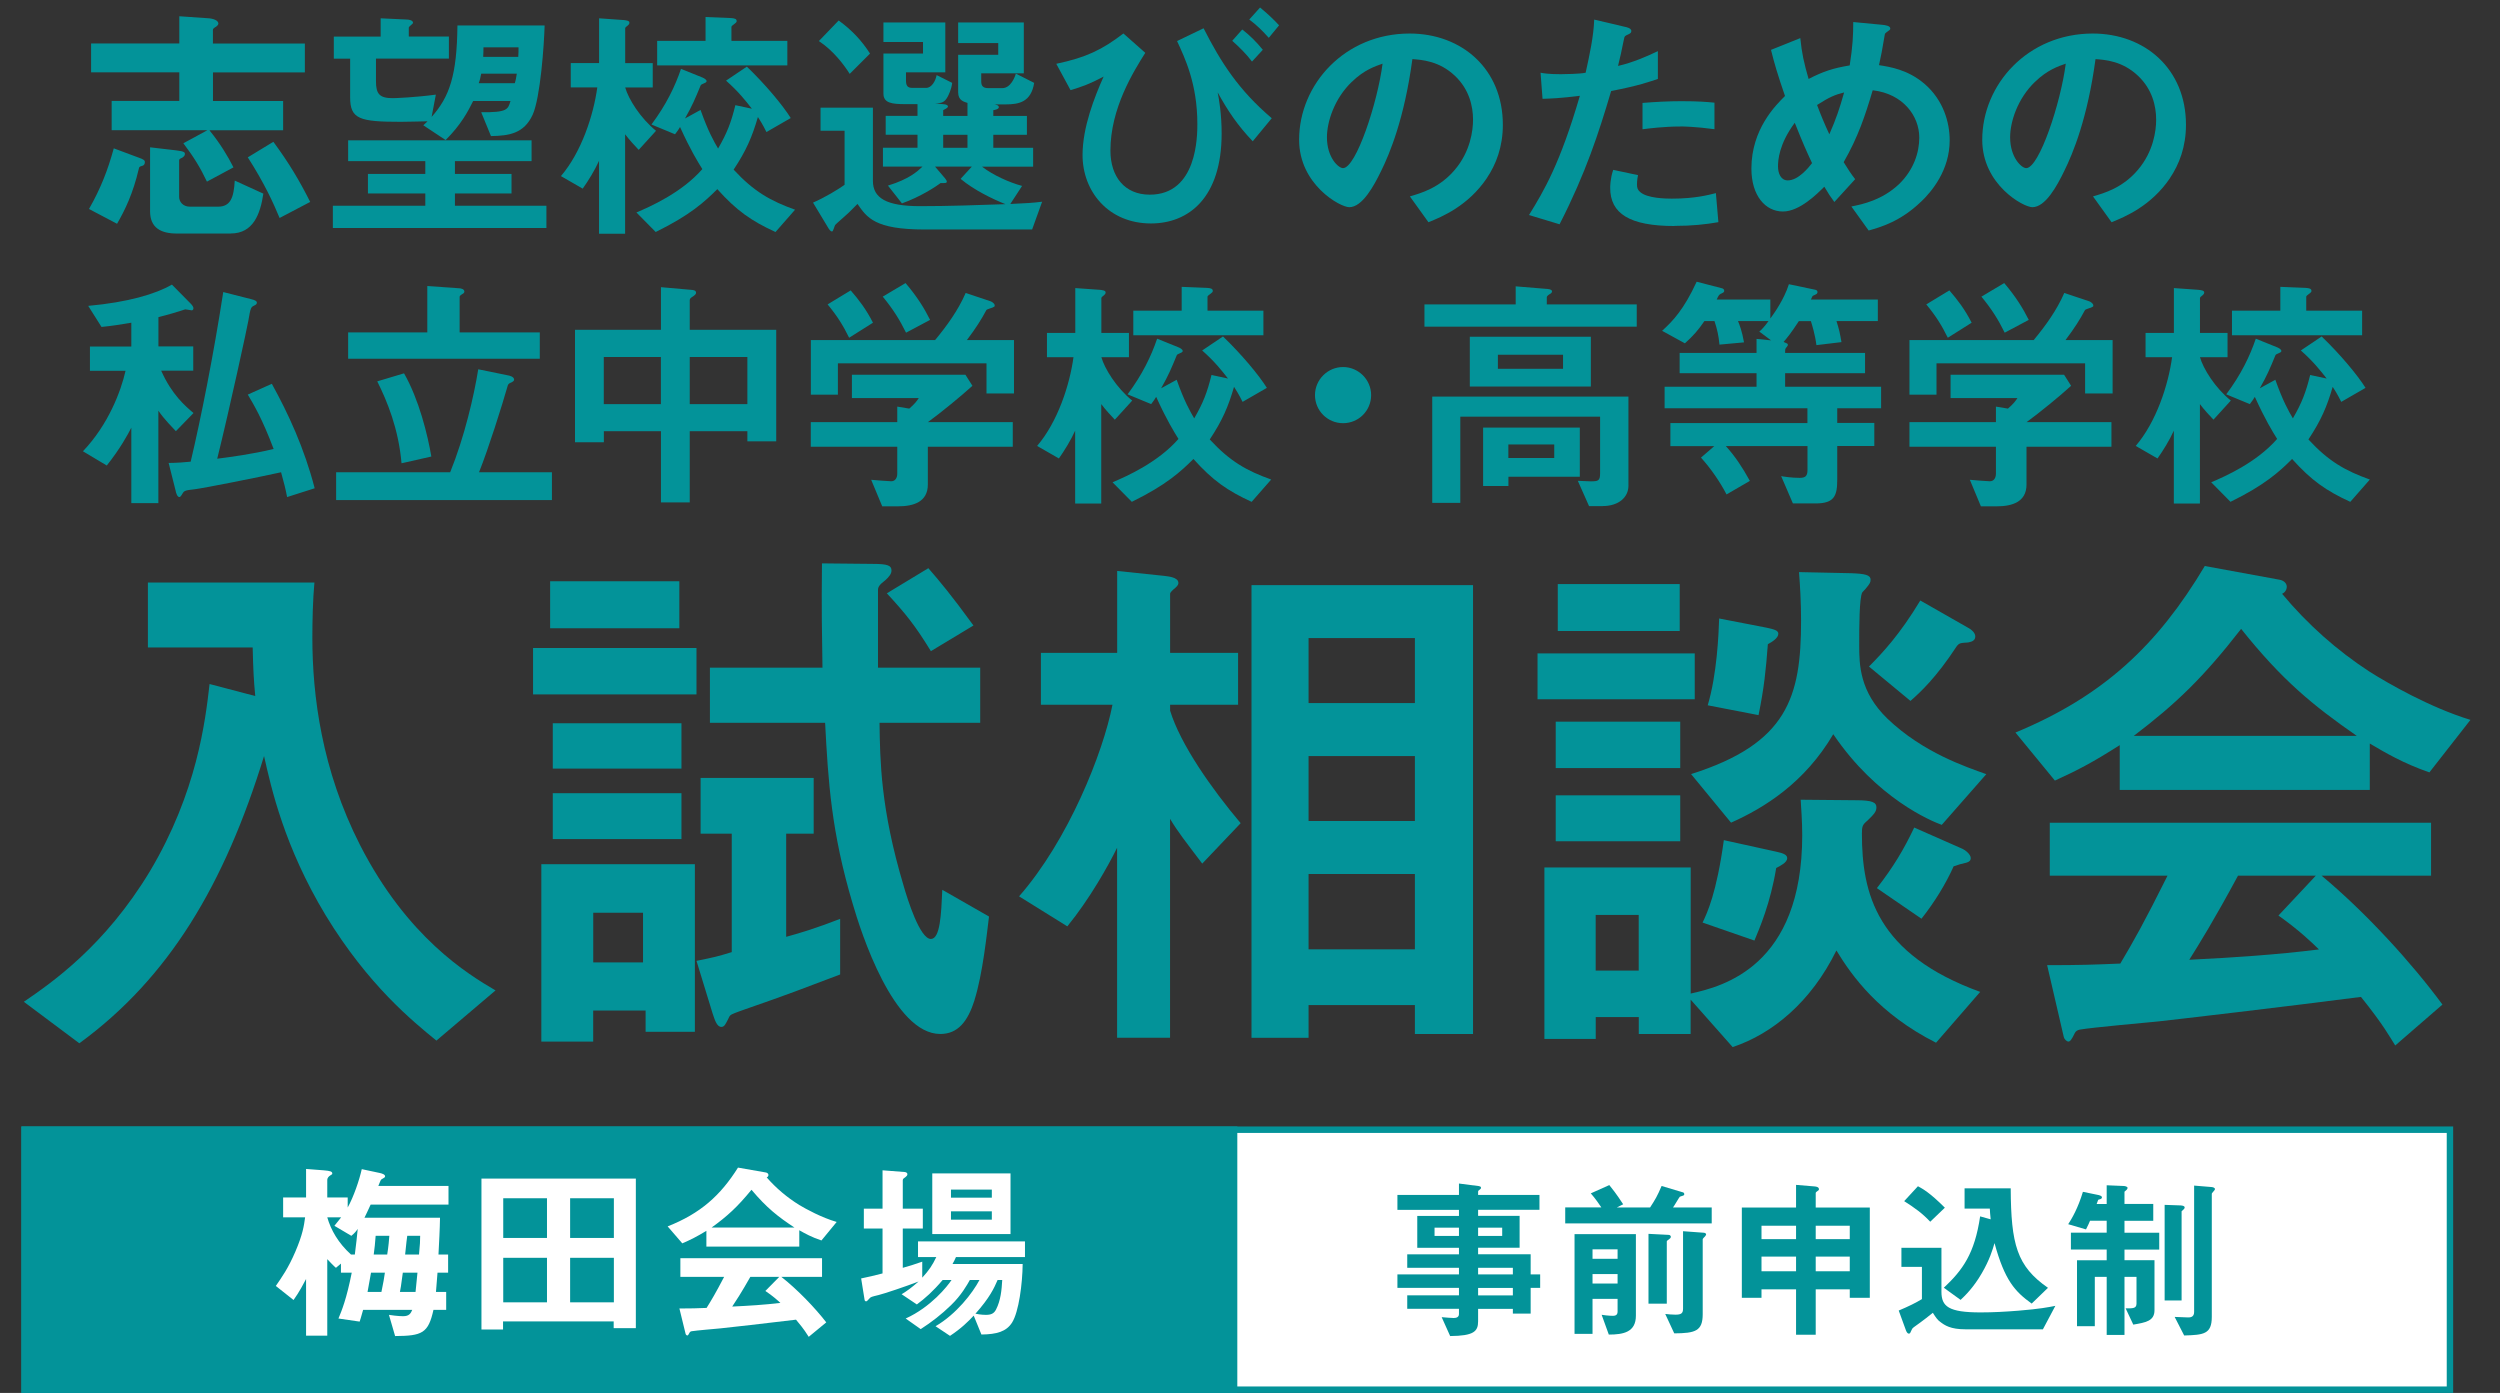 <?xml version="1.0" encoding="UTF-8"?><svg id="_レイヤー_2" xmlns="http://www.w3.org/2000/svg" viewBox="0 0 389.13 216.81"><rect x="0" y="0" width="389.13" height="216.81" fill="#333333" stroke="none"/><defs><style>.cls-1{fill:#039399;}.cls-1,.cls-2{stroke-width:0px;}.cls-2{fill:#fff;}</style></defs><g id="_書き出し部分"><path class="cls-1" d="M22.23,25.78c-.51.16-.55.16-.62.47-.9,3.86-2.15,6.44-3.39,8.58l-4.37-2.3c1.83-3.2,2.93-6.05,3.86-9.44l3.86,1.44c.78.27.98.43.98.7,0,.39-.23.51-.31.55ZM33.15,11.27v4.45h10.92v4.56h-11.47c1.68,2.07,2.81,3.94,3.74,5.77l-4.13,2.22c-1.05-2.22-2.07-3.86-3.67-5.97l3.74-2.03h-14.9v-4.56h10.53v-4.45h-13.73v-4.49h13.73V2.53l4.48.31c.82.04,1.6.35,1.6.82,0,.2-.16.31-.27.43-.55.35-.58.39-.58.62v2.07h14.31v4.49h-14.31ZM35.92,36.35h-8.39c-2.5,0-4.17-.9-4.17-3.47v-9.95l4.02.47c1.4.16,1.4.35,1.4.58,0,.27-.23.43-.39.55-.35.16-.51.23-.51.43v5.69c0,.7.55,1.52,1.68,1.52h4.37c1.95,0,2.46-1.4,2.61-4.06l4.45,2.03c-.47,3.16-1.56,6.2-5.07,6.2ZM43.52,33.93c-.94-2.26-2.3-5.3-4.95-9.44l3.98-2.42c2.46,3.35,4.02,5.97,5.73,9.36l-4.76,2.5Z"/><path class="cls-1" d="M51.81,35.49v-3.47h14.39v-1.91h-8.93v-3.04h8.93v-1.99h-12.01v-3.24h28.55v3.24h-11.93v1.99h8.81v3.04h-8.81v1.91h14.24v3.47h-33.23ZM82.89,17.9c-1.33,2.85-3.59,3.24-6.47,3.28l-1.52-3.71c4.06.04,4.17-.43,4.56-1.75h-5.81c-.82,1.64-1.87,3.67-4.29,6.08l-3.47-2.3c.35-.31.51-.47.66-.62-.7,0-2.77.08-4.17.08-6.44,0-7.88-.43-7.88-3.82v-6.01h-2.54v-3.43h7.29v-2.85l4.06.19c.35,0,.98.12.98.51,0,.16-.66.58-.66.74v1.4h6.24v3.43h-11.35v3.51c0,1.95.51,2.65,2.61,2.65.43,0,3.47-.12,6.71-.55l-.66,3.47c2.81-3.16,3.94-6.51,4.02-14.24h13.57c-.08,3-.66,11.27-1.87,13.92ZM74.9,11.47c-.12.58-.19.98-.39,1.48h5.62c.2-.66.2-.86.31-1.48h-5.54ZM75.25,7.37c0,.47,0,.82-.04,1.48h5.46c.04-.58.04-.94.04-1.48h-5.46Z"/><path class="cls-1" d="M99.41,23.32c-.59-.62-1.4-1.48-2.11-2.42v15.48h-4.06v-11.35c-.66,1.48-1.68,3.12-2.54,4.33l-3.39-1.95c3.2-3.74,5.07-9.48,5.66-13.81h-4.13v-3.78h4.41V2.85l3.82.27c.31.04.9.08.9.39,0,.16-.04.27-.27.47-.23.16-.39.31-.39.43v5.42h4.29v3.78h-4.29c.51,1.79,2.34,4.76,4.8,6.75l-2.69,2.96ZM120.7,36.11c-3.74-1.72-6.04-3.31-9.05-6.67-1.95,1.95-4.25,4.06-9.59,6.67l-3-3.04c2.11-.9,7.02-3.04,10.26-6.75-.7-1.13-1.83-2.93-3.47-6.55-.16.27-.43.7-.78,1.13l-3.67-1.52c2.3-3.08,3.67-5.93,4.6-8.66l3.2,1.29c.31.12.78.35.78.62,0,.19-.31.31-.43.35-.39.16-.43.2-.51.35-.82,1.99-1.25,3.04-2.42,5.11l2.42-1.33c1.17,3.31,2.07,4.88,2.73,6.01,1.4-2.42,2.03-4.06,2.69-6.75l2.57.55c-.98-1.25-2.07-2.65-4.02-4.37l3.24-2.18c2.96,2.85,5.58,6.01,6.83,8l-3.78,2.18c-.58-1.17-1.05-1.91-1.33-2.34-.9,3.08-1.79,5.19-3.78,8.19,3.16,3.43,5.77,4.88,9.56,6.24l-3.04,3.47ZM102.29,10.18v-3.82h7.53v-3.71l3.94.16c.58.04.9.12.9.47,0,.16-.08.23-.23.35-.51.39-.58.43-.58.58v2.15h8.7v3.82h-20.24Z"/><path class="cls-1" d="M160.65,35.72h-16.77c-7.68,0-8.93-1.83-10.41-3.98-.51.51-.58.58-1.37,1.37-.31.31-1.99,1.75-2.11,1.91-.08.12-.31,1.01-.47,1.01-.27,0-.47-.35-.55-.47l-2.42-4.02c1.95-.86,3.86-2.03,4.91-2.77v-8.42h-3.74v-3.59h8.15v11.39c0,2.69,2.11,3.94,7.33,3.94,4.45,0,8.85-.16,13.3-.31-1.95-.78-4.88-2.18-6.98-3.94l1.75-1.91h-5.73l1.56,1.83c.08.12.27.35.27.47,0,.27-.12.27-.97.27-.74.55-3.08,2.11-6.01,3.16l-2.18-2.77c3.31-1.01,4.6-2.22,5.38-2.96h-6.16v-2.93h5.38v-2.03h-4.95v-2.93h4.95v-1.83h-1.87c-2.11,0-3.43-.16-3.43-1.64v-6.24h6.16v-1.79h-6.16v-3.04h9.63v7.76h-6.12v1.25c0,.82.23,1.17.98,1.17h2.15c.9,0,1.48-1.13,1.64-1.99l2.42,1.21c-.12,1.05-.58,1.91-.7,2.15-.47.86-.86,1.01-1.95,1.05l1.29.12c.47.04.7.16.7.35,0,.23-.47.43-.74.58v.9h3.78v-2.03c-.23-.08-.58-.16-.9-.39s-.55-.62-.55-1.25v-5.85h6.24v-1.83h-6.24v-3.2h10.22v7.92h-6.63v1.25c0,.78.35,1.05,1.13,1.05h2.15c1.29,0,1.95-1.68,2.11-2.26l2.85,1.44c-.47,3-2.38,3.35-4.45,3.35h-1.75c.23.04.7.12.7.43s-.58.43-.86.47v.9h5.23v2.93h-5.23v2.03h6.2v2.93h-7.96c1.72,1.33,4.25,2.46,6.24,3l-1.83,2.81c2.61-.12,3.35-.16,4.95-.35l-1.56,4.33ZM132.26,11.5c-.86-1.36-2.5-3.59-4.8-5.11l3.08-3.2c1.99,1.44,3.59,3.12,4.88,5.15l-3.16,3.16ZM150.59,20.98h-3.78v2.03h3.78v-2.03Z"/><path class="cls-1" d="M178.26,8.23c-1.83,2.92-5.42,8.62-5.42,15.21,0,4.06,2.22,6.86,6.12,6.86,7.41,0,7.41-9.17,7.41-11.04,0-6.2-1.95-10.26-3.16-12.87l4.13-1.99c2.69,5.3,5.46,9.63,10.61,14l-2.96,3.59c-2.38-2.5-3.86-4.72-5.46-7.61.2.98.62,3.35.62,6.4,0,10.02-5.15,14-11,14-6.63,0-10.65-4.99-10.65-10.65,0-4.33,1.87-9.05,3.28-12.21-2.11,1.13-3.43,1.6-5.15,2.11l-2.22-4.1c4.64-.98,7.14-2.18,10.45-4.72l3.39,3ZM194.88,9.59c-.9-1.21-2.03-2.3-3.08-3.24l1.56-1.76c1.21.94,2.22,1.95,3.2,3.16l-1.68,1.83ZM197.49,5.89c-.9-1.01-1.87-1.99-3.04-2.85l1.68-1.87c1.09.9,2.03,1.76,2.96,2.77l-1.6,1.95Z"/><path class="cls-1" d="M231.43,27.73c-2.93,4.33-6.98,6.01-9.09,6.86l-2.89-4.02c1.75-.51,4.64-1.33,7.02-4.17,2.38-2.81,2.81-6.04,2.81-7.76,0-2.15-.62-4.76-2.81-6.83-2.46-2.34-5.19-2.5-6.63-2.61-1.25,9.28-3.55,14.74-4.84,17.36-1.17,2.42-2.96,5.69-4.99,5.69-1.4,0-7.8-3.51-7.8-10.49,0-8.66,7.14-16.54,17.2-16.54,8.11,0,14.51,5.5,14.51,14.2,0,3.43-1.05,6.16-2.5,8.31ZM210.44,12.71c-2.77,2.65-3.9,6.28-3.9,8.66,0,3.16,1.79,4.8,2.5,4.8,2.03,0,5.38-10.18,6.16-16.26-1.13.39-2.89.98-4.76,2.81Z"/><path class="cls-1" d="M250.78,14.16c-1.91,6.47-3.94,12.75-8.03,20.75l-4.76-1.44c2.34-3.78,4.84-8,7.92-18.56-3.12.39-4.45.43-5.81.47l-.31-4.06c.43.08,1.25.23,3.16.23.55,0,3-.04,3.86-.23.58-2.65,1.25-5.66,1.33-8.27l4.8,1.13c.08,0,.98.19.98.62,0,.27-.12.39-.47.55-.51.23-.59.27-.66.66-.35,1.75-.66,3.16-.94,4.25,2.3-.51,4.64-1.56,6.2-2.3v4.33c-1.33.43-2.96,1.05-7.25,1.87ZM260.65,35.18c-7.02,0-10.02-1.95-10.02-5.93,0-.19,0-1.44.47-2.81l3.86.82c-.16.74-.16,1.36-.16,1.44,0,.51.08.82.47,1.17,1.09,1.01,4.06,1.05,4.95,1.05,3.63,0,5.73-.58,6.86-.86l.39,4.52c-1.99.35-4.09.58-6.83.58ZM261.51,19.69c-2.5,0-4.91.31-5.85.43v-4.1c2.03-.16,3.98-.27,6.05-.27,2.73,0,3.98.12,5.15.23v4.13c-2.92-.39-4.76-.43-5.34-.43Z"/><path class="cls-1" d="M298.97,31.43c-3.2,3.08-6.32,3.94-8.11,4.45l-2.69-3.74c1.75-.35,4.76-.98,7.41-3.47,2.3-2.22,3.16-4.95,3.16-7.25,0-3.39-2.54-6.83-7.25-7.37-1.17,3.94-2.26,7.25-4.52,11.19.74,1.21,1.13,1.79,1.79,2.65l-3.24,3.55c-.58-.78-.97-1.36-1.56-2.38-1.13,1.13-3.86,3.86-6.44,3.86-2.73,0-4.91-2.46-4.91-6.67,0-6.12,3.74-9.83,5.23-11.31-1.09-3.16-1.68-5.11-2.18-7.18l4.56-1.83c.23,2.34.58,3.9,1.29,6.36,2.26-1.17,3.82-1.68,6.4-2.11.47-3.04.55-4.64.55-6.75l4.52.43c.35.04,1.25.12,1.25.58,0,.19-.16.27-.55.55-.12.08-.31.23-.31.39-.47,2.73-.51,3-.9,4.76,1.72.27,4.49.7,7.06,2.89,3,2.57,3.94,6.08,3.94,8.81,0,4.64-2.77,7.96-4.49,9.59ZM279.36,19.11c-2.46,3.31-2.61,5.85-2.61,6.79,0,1.13.47,2.18,1.52,2.18,1.64,0,3.24-1.99,3.78-2.69-.82-1.76-1.44-3.12-2.69-6.28ZM282.83,16.34c.55,1.48,1.13,2.89,1.91,4.56,1.05-2.38,1.6-4.02,2.3-6.51-1.4.35-2.26.7-4.21,1.95Z"/><path class="cls-1" d="M337.76,27.73c-2.93,4.33-6.98,6.01-9.09,6.86l-2.89-4.02c1.75-.51,4.64-1.33,7.02-4.17,2.38-2.81,2.81-6.04,2.81-7.76,0-2.15-.62-4.76-2.81-6.83-2.46-2.34-5.19-2.5-6.63-2.61-1.25,9.28-3.55,14.74-4.84,17.36-1.17,2.42-2.96,5.69-4.99,5.69-1.4,0-7.8-3.51-7.8-10.49,0-8.66,7.14-16.54,17.2-16.54,8.11,0,14.51,5.5,14.51,14.2,0,3.43-1.05,6.16-2.5,8.31ZM316.78,12.71c-2.77,2.65-3.9,6.28-3.9,8.66,0,3.16,1.79,4.8,2.5,4.8,2.03,0,5.38-10.18,6.16-16.26-1.13.39-2.89.98-4.76,2.81Z"/><path class="cls-1" d="M27.38,67.12c-.43-.47-1.91-1.95-2.73-3.2v14.39h-4.21v-11.74c-.58,1.13-1.72,3.24-3.82,5.89l-3.71-2.22c3.98-4.17,5.93-9.4,6.63-12.52h-5.54v-3.78h6.44v-3.71c-1.87.31-2.77.47-4.64.66l-2.07-3.28c6.12-.55,10.49-1.83,13.03-3.31l3,3.04c.12.12.35.43.35.62,0,.16-.08.35-.27.35-.12,0-.82-.16-1.01-.16-1.01.35-2.89.9-4.17,1.21v4.56h5.42v3.78h-4.99c1.64,3.71,3.74,5.5,5.03,6.59l-2.73,2.81ZM44.69,77.37c-.23-1.21-.47-2.18-.94-3.86-3.51.78-12.17,2.5-13.49,2.65-1.4.16-1.6.2-1.87.7-.23.39-.35.51-.47.51-.31,0-.51-.59-.58-.98l-1.09-4.33c1.21,0,2.69-.12,3.43-.2,1.6-6.75,3.59-16.77,5.07-26.4l4.29,1.09c.66.16.94.31.94.55,0,.27-.19.35-.43.47-.47.23-.55.27-.9,2.38-.08.59-2.89,13.61-4.84,21.45,1.83-.23,5.66-.74,8.78-1.52-1.79-4.76-3.12-6.94-4.02-8.46l3.74-1.68c2.57,4.64,5.07,10.06,6.67,16.26l-4.29,1.37Z"/><path class="cls-1" d="M52.32,77.84v-4.33h17.75c2.22-5.46,3.71-11.9,4.37-16.03l4.6.94c.23.04.98.2.98.66,0,.16-.08.27-.39.43-.51.19-.55.35-.62.58-.82,2.89-3,9.83-4.45,13.42h11.35v4.33h-33.58ZM54.19,55.84v-4.1h12.32v-7.22l4.95.35c.27,0,.82.12.82.51,0,.16-.08.27-.39.43-.16.12-.35.23-.35.39v5.54h12.48v4.1h-29.84ZM62.5,72.11c-.47-5.38-2.22-9.63-3.78-12.75l4.17-1.25c2.34,4.1,3.67,9.56,4.25,12.95l-4.64,1.05Z"/><path class="cls-1" d="M116.33,68.68v-1.56h-8.97v11.08h-4.48v-11.08h-8.89v1.72h-4.49v-17.51h13.38v-6.63l4.88.43c.23.04.58.08.58.43,0,.27-.27.43-.43.55-.31.19-.55.35-.55.58v4.64h13.46v17.36h-4.49ZM102.87,55.57h-8.89v7.33h8.89v-7.33ZM116.33,55.57h-8.97v7.33h8.97v-7.33Z"/><path class="cls-1" d="M153.55,61.23v-4.68h-23.13v4.88h-4.21v-8.5h19.34c1.87-2.26,3.59-4.64,4.76-7.33l3.86,1.29c.23.08.66.35.66.66,0,.16-.08.2-.16.23-.12.12-.98.31-1.13.47-.82,1.52-1.6,2.77-3.04,4.68h7.33v8.31h-4.29ZM144.42,69.53v5.89c0,2.73-2.26,3.39-4.64,3.39h-2.46l-1.72-4.13c.47.04,2.65.23,3.12.23.66,0,.94-.58.94-1.17v-4.21h-13.46v-3.82h13.46v-2.42l1.87.31c.86-.74,1.17-1.17,1.48-1.64h-10.41v-3.63h17.67l1.09,1.72c-1.76,1.6-4.84,4.13-6.94,5.66h13.22v3.82h-13.22ZM132.17,52.57c-.94-1.91-1.83-3.35-3.35-5.19l3.59-2.18c1.29,1.48,2.42,2.96,3.47,5.03l-3.71,2.34ZM141.03,51.79c-.98-1.99-1.99-3.63-3.63-5.62l3.55-2.11c1.83,2.15,2.93,3.94,3.82,5.73l-3.74,1.99Z"/><path class="cls-1" d="M173.52,65.32c-.58-.62-1.4-1.48-2.11-2.42v15.48h-4.06v-11.35c-.66,1.48-1.68,3.12-2.53,4.33l-3.39-1.95c3.2-3.74,5.07-9.48,5.66-13.81h-4.13v-3.78h4.41v-6.98l3.82.27c.31.04.9.08.9.39,0,.16-.04.27-.27.47-.23.16-.39.31-.39.43v5.42h4.29v3.78h-4.29c.51,1.79,2.34,4.76,4.8,6.75l-2.69,2.96ZM194.81,78.11c-3.74-1.72-6.04-3.31-9.05-6.67-1.95,1.95-4.25,4.06-9.59,6.67l-3-3.04c2.11-.9,7.02-3.04,10.26-6.75-.7-1.13-1.83-2.93-3.47-6.55-.16.27-.43.7-.78,1.13l-3.67-1.52c2.3-3.08,3.67-5.93,4.6-8.66l3.2,1.29c.31.12.78.35.78.62,0,.19-.31.31-.43.35-.39.16-.43.2-.51.35-.82,1.99-1.25,3.04-2.42,5.11l2.42-1.33c1.17,3.31,2.07,4.88,2.73,6.01,1.4-2.42,2.03-4.06,2.69-6.75l2.57.55c-.98-1.25-2.07-2.65-4.02-4.37l3.24-2.18c2.96,2.85,5.58,6.01,6.83,8l-3.78,2.18c-.58-1.17-1.05-1.91-1.33-2.34-.9,3.08-1.79,5.19-3.78,8.19,3.16,3.43,5.77,4.88,9.56,6.24l-3.04,3.47ZM176.4,52.18v-3.82h7.53v-3.71l3.94.16c.58.04.9.12.9.47,0,.16-.08.23-.23.35-.51.39-.59.43-.59.58v2.15h8.7v3.82h-20.24Z"/><path class="cls-1" d="M209.05,65.87c-2.42,0-4.37-1.95-4.37-4.37s1.99-4.37,4.37-4.37,4.37,1.95,4.37,4.37-1.95,4.37-4.37,4.37Z"/><path class="cls-1" d="M221.72,50.85v-3.47h14.2v-2.81l4.72.39c.16,0,.94.04.94.39,0,.2-.19.35-.43.47-.27.19-.39.31-.39.47v1.09h14v3.47h-33.03ZM249.45,78.78h-2.11l-1.75-3.94c.31,0,1.52.08,1.99.08,1.21,0,1.48-.08,1.48-1.29v-8.78h-21.76v13.42h-4.37v-16.54h30.54v13.88c0,1.79-1.52,3.16-4.02,3.16ZM228.78,60.17v-7.76h18.84v7.76h-18.84ZM234.79,74.21v1.44h-3.94v-9.09h15.05v7.64h-11.12ZM243.29,55.22h-10.14v2.18h10.14v-2.18ZM241.92,69.18h-7.14v2.11h7.14v-2.11Z"/><path class="cls-1" d="M285.97,63.53v2.3h5.77v3.59h-5.77v5.23c0,2.5-.43,3.71-3.35,3.71h-3.55l-1.83-4.25c.43.08,1.64.27,2.89.27.86,0,1.21-.27,1.21-1.21v-3.74h-12.71c1.44,1.6,2.54,3.24,3.74,5.42l-3.63,2.11c-.98-1.91-2.46-4.06-3.98-5.73l2.07-1.79h-6.83v-3.59h21.33v-2.3h-22.23v-3.35h14.31v-2.11h-11.97v-3.16h11.97v-2.18l2.26.23-1.83-1.37c.27-.23.74-.66,1.44-1.64h-4.76c.23.55.62,1.52.94,3.32l-3.82.35c-.12-1.29-.35-2.42-.78-3.67h-1.56c-1.01,1.48-1.75,2.3-3.04,3.47l-3.55-1.95c1.68-1.52,3.39-3.32,5.38-7.64l3.9,1.01c.19.04.39.16.39.39s-.08.27-.59.51c-.23.16-.27.19-.58.86h8.35v2.96c.62-.86,2.11-2.93,2.89-5.34l4.1.86c.23.04.35.2.35.35,0,.12-.08.27-.16.31-.08.08-.51.23-.59.31-.08.08-.23.47-.27.55h10.41v3.35h-6.44c.43,1.33.55,1.95.78,3.28l-3.9.47c-.2-1.64-.66-3.08-.86-3.74h-1.87c-1.25,1.91-1.83,2.61-2.38,3.24l.51.23c.12.04.16.16.16.23s-.04.19-.23.39c-.2.23-.2.27-.2.86h12.44v3.16h-12.44v2.11h14.94v3.35h-6.83Z"/><path class="cls-1" d="M324.55,61.23v-4.68h-23.13v4.88h-4.21v-8.5h19.34c1.87-2.26,3.59-4.64,4.76-7.33l3.86,1.29c.23.08.66.35.66.66,0,.16-.08.2-.16.23-.12.12-.98.31-1.13.47-.82,1.52-1.6,2.77-3.04,4.68h7.33v8.31h-4.29ZM315.43,69.53v5.89c0,2.73-2.26,3.39-4.64,3.39h-2.46l-1.72-4.13c.47.04,2.65.23,3.12.23.66,0,.94-.58.94-1.17v-4.21h-13.46v-3.82h13.46v-2.42l1.87.31c.86-.74,1.17-1.17,1.48-1.64h-10.41v-3.63h17.67l1.09,1.72c-1.75,1.6-4.84,4.13-6.94,5.66h13.22v3.82h-13.22ZM303.18,52.57c-.94-1.91-1.83-3.35-3.35-5.19l3.59-2.18c1.29,1.48,2.42,2.96,3.47,5.03l-3.71,2.34ZM312.04,51.79c-.98-1.99-1.99-3.63-3.63-5.62l3.55-2.11c1.83,2.15,2.92,3.94,3.82,5.73l-3.74,1.99Z"/><path class="cls-1" d="M344.53,65.32c-.59-.62-1.4-1.48-2.11-2.42v15.48h-4.06v-11.35c-.66,1.48-1.68,3.12-2.54,4.33l-3.39-1.95c3.2-3.74,5.07-9.48,5.66-13.81h-4.13v-3.78h4.41v-6.98l3.82.27c.31.04.9.08.9.39,0,.16-.04.27-.27.47-.23.16-.39.31-.39.43v5.42h4.29v3.78h-4.29c.51,1.79,2.34,4.76,4.8,6.75l-2.69,2.96ZM365.82,78.11c-3.74-1.72-6.04-3.31-9.05-6.67-1.95,1.95-4.25,4.06-9.59,6.67l-3-3.04c2.11-.9,7.02-3.04,10.26-6.75-.7-1.13-1.83-2.93-3.47-6.55-.16.27-.43.7-.78,1.13l-3.67-1.52c2.3-3.08,3.67-5.93,4.6-8.66l3.2,1.29c.31.12.78.35.78.62,0,.19-.31.31-.43.35-.39.16-.43.2-.51.35-.82,1.99-1.25,3.04-2.42,5.11l2.42-1.33c1.17,3.31,2.07,4.88,2.73,6.01,1.4-2.42,2.03-4.06,2.69-6.75l2.57.55c-.98-1.25-2.07-2.65-4.02-4.37l3.24-2.18c2.96,2.85,5.58,6.01,6.83,8l-3.78,2.18c-.58-1.17-1.05-1.91-1.33-2.34-.9,3.08-1.79,5.19-3.78,8.19,3.16,3.43,5.77,4.88,9.56,6.24l-3.04,3.47ZM347.41,52.18v-3.82h7.53v-3.71l3.94.16c.58.04.9.12.9.47,0,.16-.08.23-.23.35-.51.39-.58.43-.58.58v2.15h8.7v3.82h-20.24Z"/><path class="cls-1" d="M67.91,161.96c-3.63-2.97-10.58-8.58-17.2-19.46-6.46-10.71-8.48-19.8-9.61-24.82-6.14,19.97-14.78,34.51-28.75,44.71l-8.64-6.46c4.36-2.98,12.6-8.67,19.62-20.31,7.35-12.32,8.64-23.46,9.29-29.15l7.11,1.87c-.24-2.55-.32-4.16-.4-7.56h-16.31v-10.11h25.92c-.24,2.63-.32,5.86-.32,8.58,0,9.01,1.45,20.57,7.43,32.3,7.35,14.36,16.72,20.06,21.08,22.61l-9.21,7.82Z"/><path class="cls-1" d="M82.97,108.08v-7.22h25.44v7.22h-25.44ZM100.49,160.6v-3.31h-8.16v4.84h-8.07v-27.62h23.9v26.09h-7.67ZM85.63,97.79v-7.31h20.11v7.31h-20.11ZM86.04,119.63v-7.05h20.03v7.05h-20.03ZM86.04,130.6v-7.14h20.03v7.14h-20.03ZM100.09,142.07h-7.75v7.73h7.75v-7.73ZM130.77,151.68c-6.3,2.38-7.51,2.89-15.34,5.61-1.62.6-1.78.6-2.02,1.19-.48.94-.65,1.36-1.13,1.36-.73,0-1.05-1.19-1.37-2.12l-2.5-8.16c2.91-.6,2.99-.6,5.49-1.36v-18.44h-4.85v-8.67h17.6v8.67h-4.28v16.06c2.18-.59,4.93-1.44,8.4-2.8v8.67ZM151.69,155.67c-1.05,3.31-2.58,5.27-5.33,5.27-7.27,0-12.35-15.81-13.65-20.31-3.31-11.13-3.8-18.95-4.28-28.13h-17.93v-8.58h17.52c-.08-5.01-.16-9.01-.08-16.23l7.91.08c2.34,0,2.91.26,2.91,1.02,0,.51-.32.94-.97,1.53-.89.68-1.13,1.02-1.13,1.53v12.07h15.91v8.58h-15.67c.08,5.86.16,13.34,3.71,25.24.65,2.29,2.58,8.41,4.28,8.41,1.45,0,1.61-3.82,1.78-7.65l7.27,4.16c-.32,2.55-.97,8.92-2.26,13ZM144.9,101.36c-2.5-4.08-3.96-5.86-6.86-9.01l6.46-3.91c1.7,1.95,3.63,4.25,7.02,8.92l-6.62,3.99Z"/><path class="cls-1" d="M187.13,134.42c-2.5-3.31-3.8-4.93-5.01-6.97v34.08h-8.24v-29.58c-1.37,2.8-4.28,7.99-7.75,12.24l-7.51-4.67c7.67-8.75,13.08-22.35,14.54-29.83h-11.14v-8.07h11.87v-12.75l7.35.77c.48.08,2.18.17,2.18,1.1,0,.17-.08.42-.48.76s-.81.68-.81.94v9.18h10.58v8.07h-10.58v.93c1.62,5.27,6.46,12.15,10.98,17.51l-5.98,6.29ZM220.23,160.94v-4.5h-16.55v5.1h-8.88v-70.46h34.48v69.86h-9.04ZM220.23,99.32h-16.55v10.11h16.55v-10.11ZM220.23,117.68h-16.55v10.11h16.55v-10.11ZM220.23,136.04h-16.55v11.73h16.55v-11.73Z"/><path class="cls-1" d="M239.32,108.84v-7.14h24.47v7.14h-24.47ZM301.34,162.3c-8.88-4.5-13.08-10.37-15.5-14.36-3.96,8.07-10.01,13-16.15,15.04l-6.54-7.39v5.35h-8.07v-2.63h-6.7v3.4h-7.99v-26.69h22.77v19.63c5.01-1.1,17.36-4.25,17.36-24.65,0-2.12-.16-4.16-.24-5.52l8.64.08c2.5,0,3.15.34,3.15,1.1,0,.68-.4,1.1-1.37,2.04-.81.68-.89.93-.89,2.04,0,9.35,2.26,18.78,18.41,24.65l-6.86,7.9ZM242.15,119.55v-7.22h19.38v7.22h-19.38ZM242.15,130.94v-7.14h19.38v7.14h-19.38ZM242.47,98.22v-7.31h18.98v7.31h-18.98ZM255.07,142.41h-6.7v8.67h6.7v-8.67ZM302.23,128.39c-1.62-.59-10.09-4.08-16.88-14.11-4.44,7.56-10.74,11.47-15.91,13.77l-6.22-7.56c15.02-4.76,17.12-11.98,17.12-23.88,0-2.89-.16-5.52-.32-7.56l8.07.17c2.18.08,3.07.26,3.07,1.02,0,.43-.16.6-.4.94s-.48.59-.89,1.02c-.48.85-.48,5.61-.48,8.24,0,3.06.08,7.22,4.36,11.39,5.57,5.35,12.35,7.56,15.42,8.67l-6.94,7.9ZM276.47,135.1c-.89,5.44-2.58,9.35-3.39,11.3l-8.07-2.8c.73-1.53,2.18-4.59,3.31-12.83l8.08,1.78c1.21.25,1.78.51,1.78,1.02,0,.68-1.05,1.19-1.7,1.53ZM275.17,100.26c-.32,4.16-.57,6.71-1.45,11.05l-7.91-1.53c1.45-4.84,1.7-11.13,1.78-13.51l7.43,1.44c1.13.25,1.78.42,1.78.93,0,.68-.97,1.27-1.61,1.62ZM306.34,100c-1.21.08-1.37.08-1.78.6-3.23,4.93-5.65,7.14-7.19,8.5l-6.46-5.35c2.1-2.12,4.76-4.93,7.99-10.28l7.59,4.33c.32.17.97.68.97,1.27,0,.76-.81.85-1.13.93ZM305.54,134.42c-.57.08-1.05.34-1.45.42-1.21,2.72-2.99,5.61-5.01,8.16l-6.94-4.76c2.58-3.31,4.2-6.03,5.81-9.43l7.51,3.31c.4.17,1.29.85,1.29,1.44,0,.51-.4.68-1.21.85Z"/><path class="cls-1" d="M378.15,120.23c-4.12-1.44-6.86-3.06-9.29-4.5v7.22h-38.92v-6.97c-4.12,2.63-6.54,3.91-10.09,5.52l-6.14-7.48c13.73-5.69,22.12-13.6,29.47-25.92l11.55,2.12c.65.08,1.21.51,1.21,1.1,0,.51-.32.94-.73,1.1,3.96,4.76,8.56,8.84,13.65,12.15,2.83,1.78,9.29,5.52,15.67,7.48l-6.38,8.16ZM372.82,162.73c-.81-1.27-1.78-3.14-5.33-7.56-11.06,1.44-29.23,3.57-31.57,3.82-1.7.17-10.26.93-12.19,1.27-.4.08-.65.25-.81.59-.48,1.02-.73,1.27-.97,1.27s-.65-.34-.73-.76l-2.58-11.13c5.09,0,7.35-.08,11.39-.25,2.02-3.4,3.71-6.37,7.35-13.68h-18.33v-8.24h59.35v8.24h-17.04c6.94,5.78,14.05,13.6,18.81,20.06l-7.35,6.37ZM348.84,97.88c-5.81,7.48-10.09,11.64-16.72,16.66h34.72c-6.86-4.76-11.63-8.67-18.01-16.66ZM354.65,142.5l5.81-6.2h-12.11c-3.8,7.05-6.14,10.79-7.59,13.09,6.78-.34,13.49-.77,20.19-1.61-1.13-1.1-3.07-2.98-6.3-5.27Z"/><rect class="cls-2" x="3.83" y="175.84" width="377.51" height="40.47"/><path class="cls-1" d="M380.84,176.34v39.47H4.33v-39.47h376.51M381.84,175.34H3.33v41.47h378.51v-41.47h0Z"/><rect class="cls-1" x="3.83" y="175.84" width="188.26" height="40.47"/><path class="cls-1" d="M191.58,176.34v39.47H4.33v-39.47h187.26M192.58,175.34H3.33v41.47h189.26v-41.47h0Z"/><path class="cls-2" d="M57.69,187.5c-.51,1.14-.69,1.47-.96,2.04h11.76c-.03,1.86-.15,3.93-.24,5.73h1.5v2.82h-1.65c-.06.75-.09,1.29-.24,3h1.59v2.79h-1.98c-.81,3.66-1.77,4.05-5.97,4.08l-.96-3.3c1.32.21,2.13.21,2.19.21.99,0,1.2-.45,1.44-.99h-7.65c-.33,1.23-.45,1.53-.54,1.83l-3.3-.48c.54-1.29,1.26-3.06,2.07-7.14h-1.68v-1.41l-.78.66c-.3-.24-.93-.9-1.35-1.35v11.91h-3.3v-8.82c-.33.63-1.08,2.07-1.95,3.27l-2.76-2.19c.93-1.35,1.92-2.73,3.03-5.31,1.17-2.73,1.35-4.05,1.53-5.37h-3.42v-3.09h3.57v-4.44l2.73.21c1.05.09,1.35.18,1.35.51,0,.12-.06.12-.33.3-.18.12-.45.33-.45.72v2.7h3.18v1.56c.93-1.68,1.8-4.23,2.19-5.97l2.82.6c.27.06.81.21.81.51,0,.06-.03.15-.12.21-.06.06-.45.24-.51.33-.06.03-.39.9-.42.96h10.92v2.91h-12.12ZM54.69,192.36l-2.64-1.56c.39-.48.63-.78,1.05-1.32h-2.16c.57,1.98,1.71,3.99,3.69,5.79h.6c.24-1.86.33-2.76.45-3.99-.24.36-.48.66-.99,1.08ZM57.75,198.09c-.18.99-.24,1.38-.54,3h2.16c.27-1.23.45-2.37.54-3h-2.16ZM58.47,192.36c-.06.93-.18,2.1-.3,2.91h2.1c.21-1.29.3-2.43.33-2.91h-2.13ZM62.7,198.09c-.3,2.22-.33,2.43-.45,3h2.43c.09-.87.12-1.26.3-3h-2.28ZM63.39,192.36c-.09.63-.12.87-.33,2.91h2.16c.15-1.65.18-2.04.18-2.91h-2.01Z"/><path class="cls-2" d="M95.52,206.73v-1.05h-17.22v1.26h-3.36v-23.49h24.03v23.28h-3.45ZM85.14,186.51h-6.81v6.18h6.81v-6.18ZM85.14,195.78h-6.81v6.93h6.81v-6.93ZM95.55,186.51h-6.81v6.18h6.81v-6.18ZM95.55,195.78h-6.81v6.93h6.81v-6.93Z"/><path class="cls-2" d="M127.86,193.08c-1.53-.51-2.55-1.08-3.45-1.59v2.55h-14.46v-2.46c-1.53.93-2.43,1.38-3.75,1.95l-2.28-2.64c5.1-2.01,8.22-4.8,10.95-9.15l4.29.75c.24.03.45.18.45.39,0,.18-.12.33-.27.39,1.47,1.68,3.18,3.12,5.07,4.29,1.05.63,3.45,1.95,5.82,2.64l-2.37,2.88ZM125.88,208.08c-.3-.45-.66-1.11-1.98-2.67-4.11.51-10.86,1.26-11.73,1.35-.63.06-3.81.33-4.53.45-.15.03-.24.09-.3.21-.18.36-.27.45-.36.45s-.24-.12-.27-.27l-.96-3.93c1.89,0,2.73-.03,4.23-.09.75-1.2,1.38-2.25,2.73-4.83h-6.81v-2.91h22.05v2.91h-6.33c2.58,2.04,5.22,4.8,6.99,7.08l-2.73,2.25ZM116.97,185.19c-2.16,2.64-3.75,4.11-6.21,5.88h12.9c-2.55-1.68-4.32-3.06-6.69-5.88ZM119.13,200.94l2.16-2.19h-4.5c-1.41,2.49-2.28,3.81-2.82,4.62,2.52-.12,5.01-.27,7.5-.57-.42-.39-1.14-1.05-2.34-1.86Z"/><path class="cls-2" d="M148.8,195.66c-.15.36-.36.78-.54,1.08h10.92c-.03,3.06-.6,7.47-1.65,9.12-.9,1.41-2.37,1.83-4.77,1.86l-1.2-2.94c-.87.93-1.92,1.98-3.69,3.15l-2.25-1.5c3.27-1.92,5.76-5.16,6.84-7.2h-1.5c-.42.75-1.32,2.37-2.94,3.93-1.44,1.41-3.03,2.64-4.71,3.72l-2.34-1.65c3.96-1.8,6.54-5.07,7.14-6h-1.38c-1.53,1.8-2.73,2.85-4.02,3.81l-2.37-1.59c.84-.51,1.47-.96,2.64-1.98-2.04.78-5.34,1.89-6.21,2.1-1.11.27-1.23.3-1.41.51-.33.36-.42.48-.57.48-.06,0-.18-.06-.21-.21l-.54-3.36c.96-.18,2.28-.51,3.33-.78v-6.99h-2.91v-3.09h2.91v-5.97l3.48.27c.18.03.39.12.39.33s-.15.33-.33.48c-.15.09-.39.24-.39.45v4.44h3.12v3.09h-3.12v6.12c1.05-.3,2.04-.6,3.03-.96v2.49c1.05-1.14,1.59-1.95,2.19-3.21h-2.85v-2.43h16.65v2.43h-10.74ZM145.11,192.09v-9.45h12.18v9.45h-12.18ZM154.38,185.16h-6.36v1.26h6.36v-1.26ZM154.38,188.55h-6.36v1.29h6.36v-1.29ZM155.28,199.23c-.54,1.26-1.23,2.76-3.45,5.25.87.18,1.5.18,1.62.18.78,0,1.26-.18,1.59-.84.72-1.41.87-3,.96-4.59h-.72Z"/><path class="cls-1" d="M238.25,200.47v3.99h-2.77v-.73h-5.41v1.94c0,1.56-.66,2.26-4.35,2.29l-1.32-2.94c.69.05,1.42.13,1.87.13.42,0,.82-.13.82-.62v-.81h-8.05v-2.1h8.05v-1.16h-9.58v-2.1h9.58v-1.02h-8.05v-2.1h8.05v-1.02h-6.49v-4.96h6.49v-.94h-9.58v-2.32h9.58v-1.78l3.11.4c.13.03.32.08.32.24s-.05.19-.29.38c-.05.03-.16.11-.16.24v.51h9.55v2.32h-9.55v.94h6.46v4.96h-6.46v1.02h8.18v3.13h1.48v2.1h-1.48ZM227.09,191.09h-3.8v1.29h3.8v-1.29ZM233.82,191.09h-3.75v1.29h3.75v-1.29ZM235.48,197.34h-5.41v1.02h5.41v-1.02ZM235.48,200.47h-5.41v1.16h5.41v-1.16Z"/><path class="cls-1" d="M243.63,190.41v-2.48h5.62c-.24-.35-.9-1.35-1.64-2.18l2.88-1.29c.37.46,1.06,1.29,2.16,2.99l-.98.49h5.17c.79-1.21,1.13-1.78,1.79-3.34l3.35,1c.11.03.18.16.18.27s-.05.19-.21.24c-.05.03-.4.11-.48.16-.08.05-.87,1.43-1.06,1.67h6.02v2.48h-22.82ZM250.41,207.72l-1.11-3.07c1,.16,1.74.16,1.74.16.53,0,.74-.22.74-.67v-1.97h-3.9v5.45h-2.8v-15.53h9.55v12.7c0,2.56-1.93,2.94-4.22,2.94ZM251.78,194.46h-3.9v1.48h3.9v-1.48ZM251.78,198.31h-3.9v1.48h3.9v-1.48ZM259.86,192.84c-.37.27-.42.3-.42.4v9.68h-2.85v-10.87l3.14.16c.21,0,.34.16.34.3,0,.16-.13.27-.21.32ZM265.4,192.44c-.18.16-.37.38-.37.46v11.65c0,2.64-1.16,2.97-4.43,2.99l-1.4-3.02c.55.05,1.03.11,1.58.11.92,0,1.19-.22,1.19-.94v-12.05l3.27.24c.18.03.32.13.32.24,0,.13-.11.24-.16.32Z"/><path class="cls-1" d="M287.92,202.01v-1.32h-5.3v7.06h-3.06v-7.06h-5.38v1.32h-3.06v-14.05h8.44v-3.53l2.9.24c.34.03.66.13.66.43,0,.13-.05.19-.16.24-.18.13-.34.24-.34.35v2.26h8.42v14.05h-3.11ZM279.56,190.79h-5.38v2.08h5.38v-2.08ZM279.56,195.59h-5.38v2.29h5.38v-2.29ZM287.92,190.79h-5.3v2.08h5.3v-2.08ZM287.92,195.59h-5.3v2.29h5.3v-2.29Z"/><path class="cls-1" d="M318,206.91h-12.06c-2.35,0-3.25-.62-3.98-1.19-.34-.24-.61-.59-1.11-1.38-.26.22-1.58,1.27-2.96,2.24q-.24.16-.32.38c-.24.54-.26.62-.45.62-.24,0-.37-.3-.45-.49l-1.13-3.1c1.58-.67,2.64-1.19,3.61-1.78v-5.02h-3.19v-2.97h6.23v6.85c0,2.29,1.11,3.21,6.09,3.21,1.98,0,3.93-.11,5.91-.27,3.3-.27,4.67-.54,5.73-.75l-1.93,3.64ZM300.45,190.17c-1.24-1.32-2.37-2.13-4.06-3.21l2.14-2.32c.74.4,1.82.97,4.19,3.34l-2.27,2.18ZM316.23,202.9c-2.59-1.86-4.19-3.59-5.78-9.41-.29,1.02-.77,2.62-1.98,4.69-1.29,2.24-2.64,3.53-3.3,4.15l-2.61-1.89c2.93-2.75,4.8-5.31,5.65-11.11l1.64.46c-.08-.75-.11-1.19-.13-1.67h-3.93v-3.15h7.18c.05,8.74.95,12.11,5.8,15.48l-2.53,2.45Z"/><path class="cls-1" d="M330.68,194.48v1.67h4.67v7.79c0,1.7-1.4,1.91-3.3,2.24l-1.19-2.53c1.13,0,1.69.03,1.69-.75v-4.15h-1.87v9.03h-2.77v-9.03h-1.85v7.68h-2.77v-10.27h4.62v-1.67h-5.57v-2.62h5.57v-1.86h-2.59c-.16.38-.26.62-.63,1.35l-2.77-.81c.58-.89,1.53-2.51,2.29-5.04l2.48.51c.08.03.48.11.48.35,0,.27-.29.27-.58.38l-.24.65h1.56v-2.91l2.64.11c.16,0,.61.08.61.3s-.24.38-.48.59v1.91h4.48v2.62h-4.48v1.86h5.41v2.62h-5.41ZM339.57,188.53v13.89h-2.64v-14.88l2.35.08c.18,0,.77.03.77.32,0,.19-.18.32-.47.59ZM344.51,185.48c-.18.19-.24.24-.24.38v19.12c0,2.7-1.29,2.8-4.3,2.89l-1.48-2.89c1.08.05,1.93.08,2.08.08.29,0,.95,0,.95-.84v-19.68l2.66.22c.16,0,.58.08.58.32,0,.11-.11.24-.26.4Z"/></g></svg>